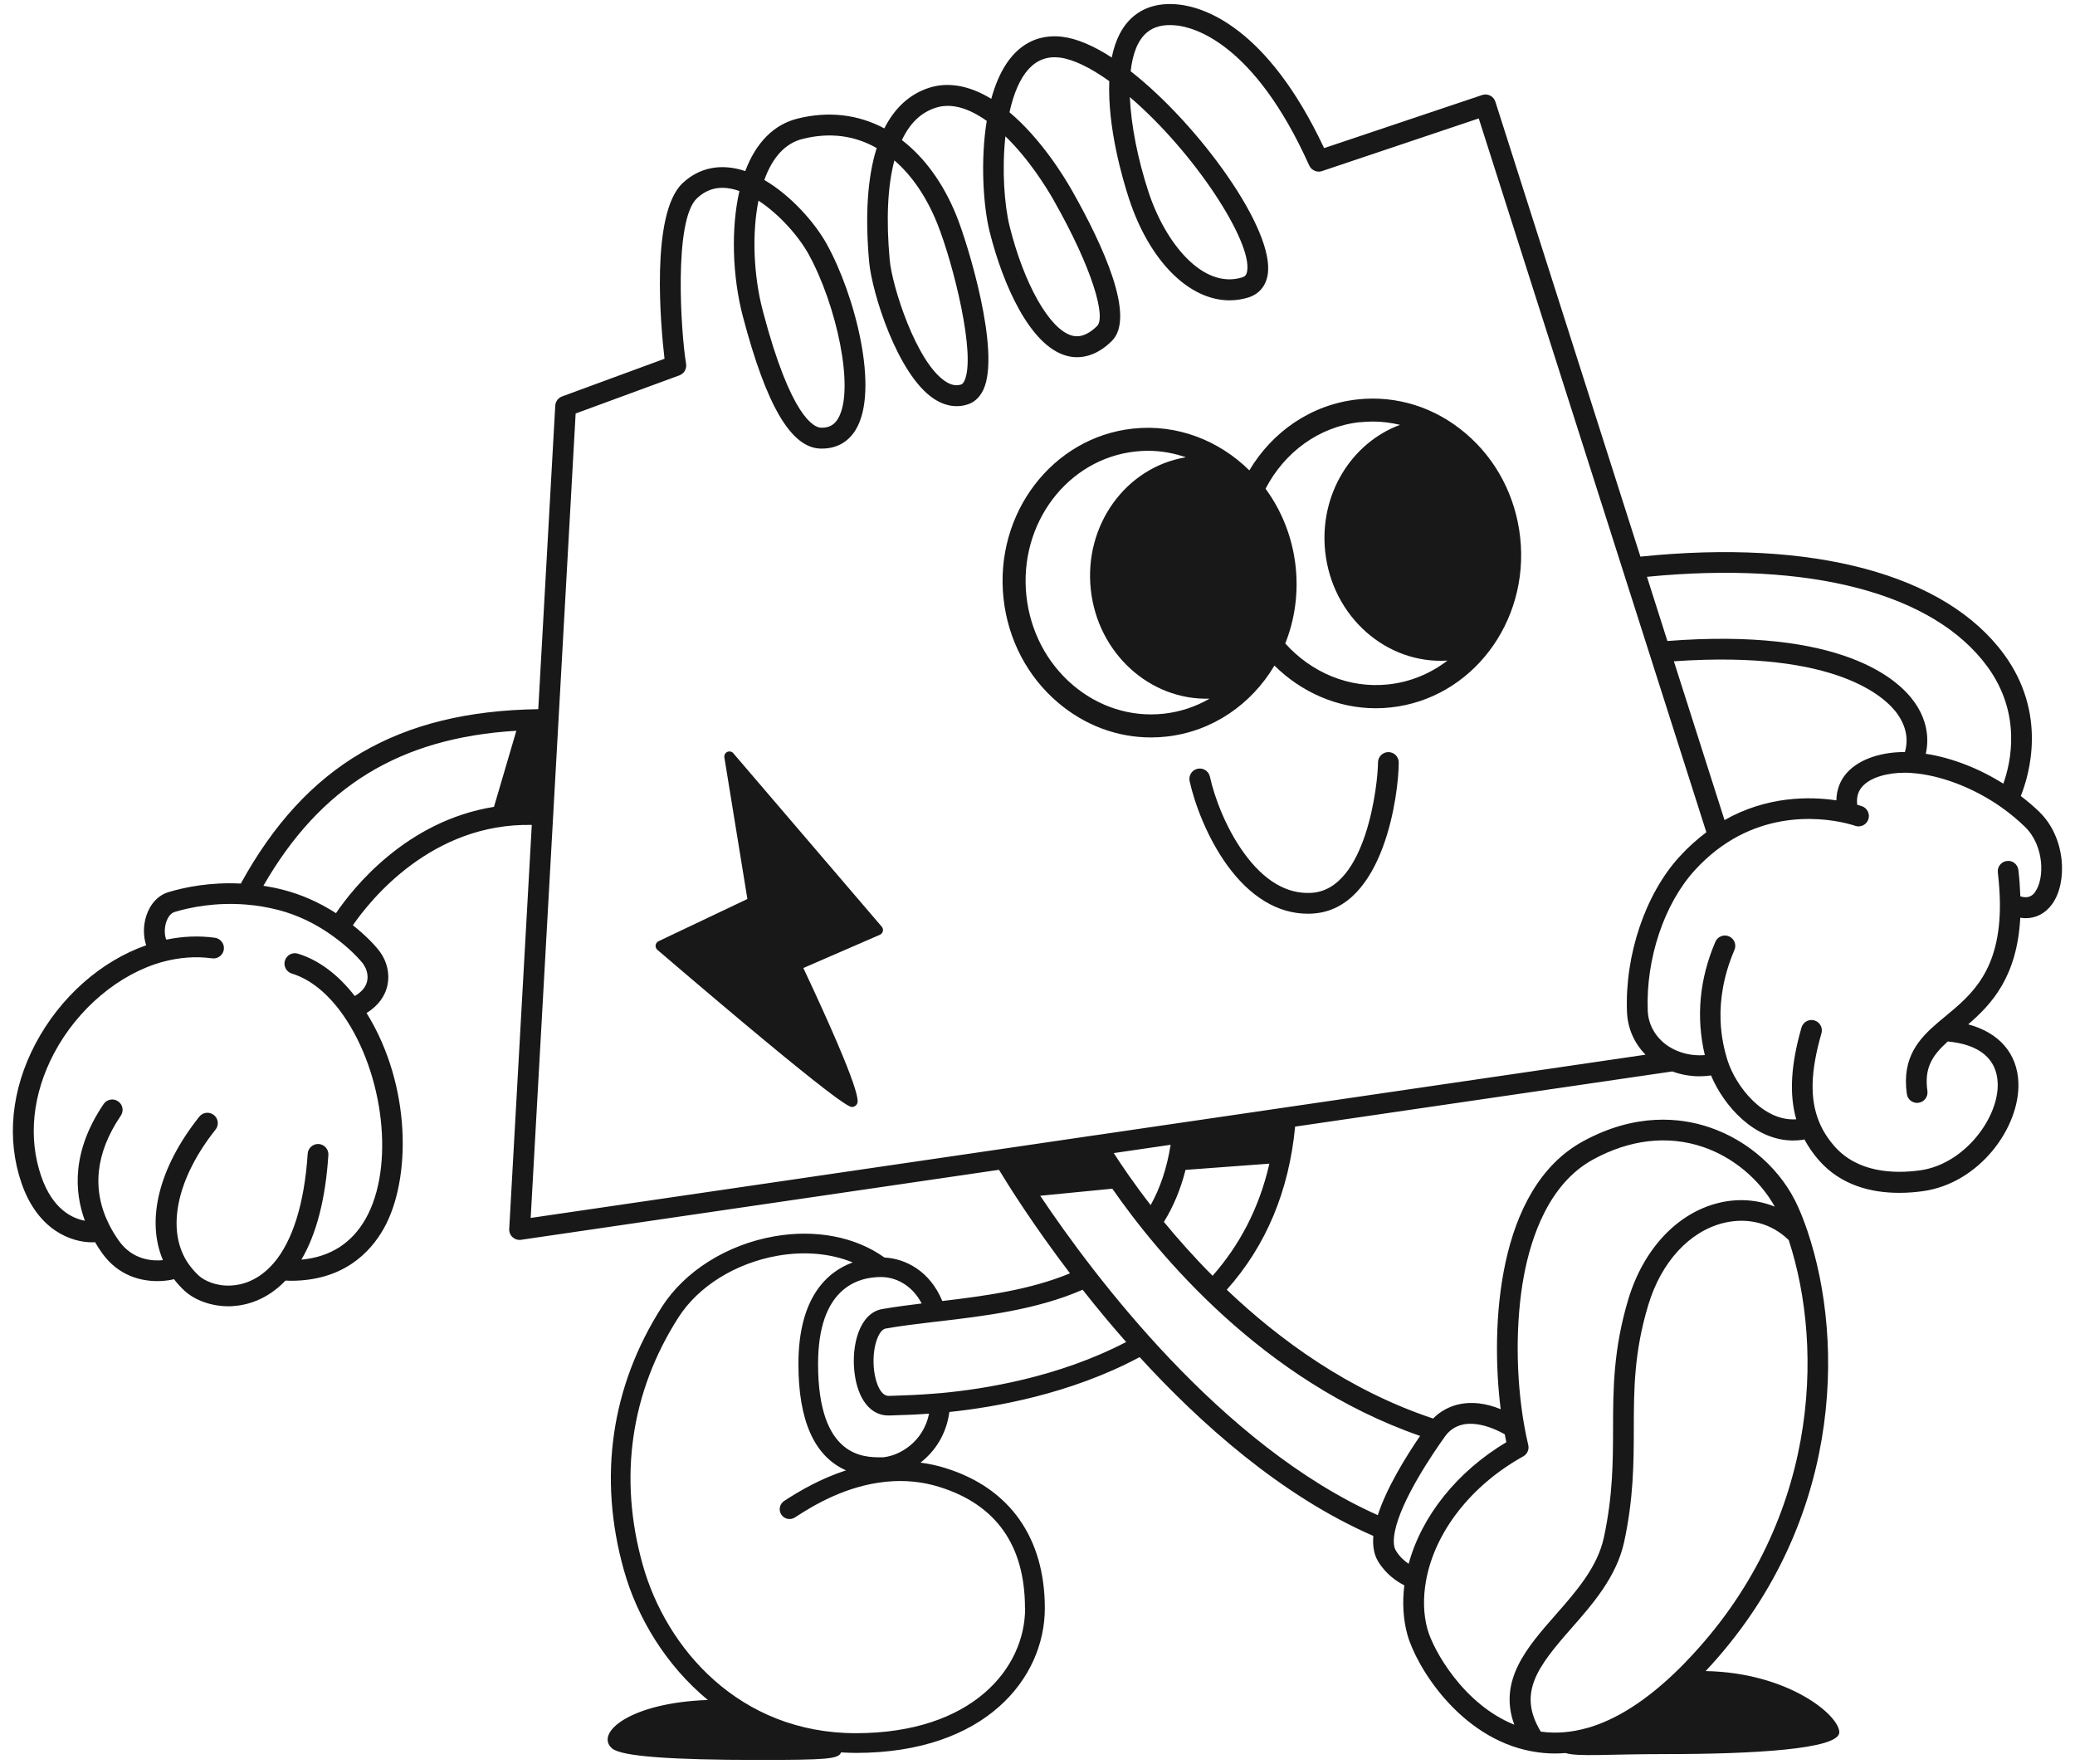<?xml version="1.0" encoding="UTF-8"?>
<svg id="_レイヤー_2" data-name="レイヤー 2" xmlns="http://www.w3.org/2000/svg" viewBox="0 0 320 272">
  <defs>
    <style>
      .cls-1 {
        fill: none;
      }

      .cls-1, .cls-2 {
        stroke-width: 0px;
      }

      .cls-2 {
        fill: #181818;
      }
    </style>
  </defs>
  <g id="_レイヤー_1-2" data-name="レイヤー 1">
    <g>
      <g>
        <path class="cls-2" d="M214.11,115.97c-.88,0-1.6.72-1.6,1.6,0,3.19-1.77,19.53-10.2,20.1-3.81.25-7.35-1.82-10.49-6.17-2.81-3.89-4.55-8.62-5.23-11.74-.19-.86-1.04-1.41-1.91-1.22-.86.19-1.41,1.04-1.22,1.91.76,3.43,2.67,8.63,5.76,12.92,3.56,4.93,7.85,7.52,12.46,7.52.28,0,.56,0,.85-.03,10.94-.74,13.18-18.56,13.18-23.29,0-.88-.72-1.6-1.6-1.6Z"/>
        <path class="cls-2" d="M113.1,116.15c-.23-.27-.62-.36-.94-.21-.33.15-.51.5-.45.85l3.55,21.83-13.7,6.51c-.25.12-.41.35-.45.62-.04.27.07.54.27.71,28.42,24.32,29.65,24.25,30.05,24.23.3-.02.57-.18.72-.44.24-.41.89-1.5-8.26-20.99l11.8-5.12c.23-.1.4-.31.46-.55.06-.25,0-.51-.17-.7l-22.88-26.73Z"/>
        <path class="cls-2" d="M163.14,108.32c4.13,3.52,9.15,5.39,14.36,5.39.78,0,1.57-.04,2.36-.13,7.15-.78,13.15-5.01,16.68-10.95,4.15,4.09,9.68,6.58,15.63,6.58.77,0,1.55-.04,2.33-.13,12.42-1.35,21.36-13.09,19.94-26.19-.69-6.32-3.66-12.02-8.38-16.04-4.75-4.05-10.68-5.92-16.72-5.26-7.15.78-13.14,5-16.67,10.94-4.68-4.62-11.15-7.18-17.97-6.44-12.42,1.35-21.36,13.09-19.94,26.19.69,6.32,3.66,12.02,8.38,16.04ZM209.74,65.11c.66-.07,1.31-.11,1.97-.11,1.42,0,2.82.18,4.19.51-7.52,2.8-12.48,10.77-11.53,19.57,1.09,10.02,9.44,17.36,18.85,16.78-2.59,1.98-5.68,3.3-9.09,3.67-6.13.67-11.92-1.87-15.92-6.31,1.44-3.62,2.05-7.66,1.6-11.85-.49-4.53-2.16-8.63-4.64-12.01,2.88-5.56,8.17-9.58,14.58-10.27ZM175.09,69.62c.65-.07,1.3-.11,1.95-.11,2.02,0,3.99.36,5.84,1-9.23,1.52-15.74,10.44-14.66,20.41,1.07,9.83,9.13,17.09,18.32,16.81-2.13,1.23-4.51,2.04-7.07,2.32-5.05.55-10.04-1.03-14.03-4.43-4.02-3.43-6.56-8.31-7.15-13.72-1.21-11.15,6.33-21.14,16.8-22.28Z"/>
        <path class="cls-2" d="M314.51,125.19c-.9-.87-1.87-1.68-2.87-2.45,1.33-3.32,4.09-12.72-2.58-21.84-9.04-12.36-29.44-17.82-56.08-15.07l-22.37-70.15c-.13-.41-.42-.75-.8-.94-.38-.19-.83-.23-1.23-.09l-24.38,8.19C195.37,4.04,185.57,1.08,181.7.69c-2.8-.28-5.13.34-6.91,1.84-1.66,1.4-2.78,3.53-3.34,6.34-2.83-1.84-5.39-2.92-7.62-3.2-3.11-.39-8.46.42-10.96,9.57-3.37-2.06-6.65-2.65-9.6-1.7-2.98.97-5.29,3.08-6.89,6.26-4.05-2.17-8.64-2.7-13.4-1.51-3.64.91-6.4,3.69-8.05,8.09-3.68-1.23-7.07-.59-9.68,1.88-4.96,4.7-3.35,22.11-2.77,27.06l-15.8,5.81c-.6.22-1.01.77-1.05,1.41l-2.62,46.81c-21.63.32-35.86,8.66-45.87,26.89-4.72-.24-8.64.56-11.15,1.32-1.58.47-2.83,1.8-3.43,3.66-.49,1.52-.47,3.17-.02,4.54-6.98,2.44-13.26,7.99-17.06,15.16-3.75,7.09-4.51,14.74-2.15,21.55,2.52,7.25,7.66,9.09,10.92,9.09.15,0,.28-.01.41-.02.33.56.68,1.12,1.09,1.69,2.6,3.62,6.17,4.31,8.52,4.31,1.38,0,2.34-.24,2.45-.27.03,0,.06-.03.1-.04.49.64,1.04,1.25,1.65,1.81,1.63,1.49,4.17,2.38,6.74,2.38.21,0,.42,0,.64-.02,2.17-.13,5.3-.93,8.18-3.94.27,0,.55.03.81.03,8.05,0,12.23-4.31,14.34-8.05,4.24-7.52,4.3-22.03-2.65-33.24,1.95-1.2,2.77-2.69,3.11-3.84.64-2.2-.1-4.3-1-5.53-.69-.96-2.17-2.54-4.22-4.16,2.65-3.85,12.14-15.79,27.59-15.47l-3.48,62.3c-.03.48.16.95.52,1.27.3.27.68.42,1.08.42.08,0,.15,0,.23-.02l73.7-10.79c1.37,2.27,5.22,8.43,10.95,15.96-6.13,2.55-13.19,3.5-19.69,4.27-1.94-4.68-5.72-6.54-8.93-6.71-4.45-3.19-10.61-4.39-17-3.26-7.31,1.29-13.78,5.36-17.31,10.87-7.85,12.27-9.88,26.31-5.87,40.58,2.05,7.32,6.46,14.67,12.95,20.04-11.95.41-17.46,5.06-14.79,7.45,1.43,1.28,9.45,1.79,22.59,1.79,10.48,0,12.4-.13,12.74-1.16.75.04,1.51.08,2.29.08,20.02,0,29.14-11.56,29.14-22.31s-5.31-18.51-15.36-21.62c-1.25-.39-2.52-.66-3.82-.83,2.24-1.72,4-4.38,4.46-7.81,6.93-.72,18.71-2.76,29.34-8.46,9.26,10.13,21.81,21.39,36.04,27.57-.13,1.58.11,2.91.75,3.95,1.22,1.99,2.9,3.1,4.03,3.67-.33,2.68-.17,5.29.48,7.63,1.33,4.79,8.01,15.92,19.2,17.97.01,0,.02,0,.03,0,.03,0,.05.01.08.02,1.15.21,2.31.31,3.47.31.53,0,1.07-.03,1.6-.07,1.94.6,6.47.16,15.54.16,13.14,0,26.68-.72,26.68-3.36s-7.89-9.2-20.61-9.44c20.91-22.28,21.58-50.39,15.7-67.86-.48-1.4-.95-2.61-1.43-3.68-2.5-5.65-7.61-10.25-13.68-12.3-4.39-1.49-11.34-2.31-19.53,2.17-13.31,7.3-14.25,28.64-12.67,41.29-4.71-1.93-8.32-.7-10.42,1.44-12.94-4.3-23.65-12.08-31.82-19.86,6.06-6.8,9.59-15.21,10.54-25.15l58.17-8.51c1.33.49,2.75.75,4.21.75.58,0,1.17-.05,1.76-.13,1.96,4.67,6.67,10.03,12.66,10.03.47,0,.95-.03,1.44-.1.11-.02.21-.04.3-.07.59,1.1,1.32,2.17,2.19,3.17,3.46,3.97,8.21,5.07,12.43,5.07,1.29,0,2.53-.1,3.66-.26,8.72-1.21,14.96-9.82,14.72-16.72-.16-4.52-2.99-7.73-7.74-9,3.66-3.15,7.55-7.38,8.03-16.44.29.04.57.07.85.07,1.59,0,3.01-.73,4.05-2.15,2.44-3.35,2.12-10.29-1.95-14.23ZM306.49,102.79c5.32,7.28,3.62,14.79,2.46,18.05-3.8-2.39-7.99-4-11.96-4.61.6-2.7.02-5.46-1.74-7.95-2.51-3.56-11.23-11.52-38.11-9.44l-3.15-9.9c25.15-2.47,44.23,2.54,52.5,13.85ZM292.63,110.12c1.33,1.88,1.71,3.88,1.14,5.84-.02,0-.04,0-.06,0-4.02,0-7.44,1.32-9.17,3.54-.66.84-1.31,2.13-1.34,3.91-4.11-.61-10.69-.68-17.25,3.04l-7.81-24.48c25.37-1.79,32.8,5.74,34.5,8.15ZM155.05,21.02c3.66,3.54,6.35,7.93,7.45,9.86,6.14,10.83,8.04,18.07,6.69,19.39-2.03,1.99-3.46,1.59-3.92,1.46-3.4-.96-7.34-7.89-9.57-16.84-.81-3.27-1.21-8.73-.65-13.86ZM137.94,24.74c2.69,2.32,4.94,5.62,6.57,9.65,2.48,6.15,6.06,20.41,4.22,24.33-.15.31-.31.5-.49.56-.5.16-1.3.29-2.47-.49-4.46-2.95-8.18-14.58-8.56-18.69-.57-6.26-.33-11.41.72-15.36ZM116.96,30.93c3.24,2.11,6.21,5.52,7.7,8.2,4.31,7.74,7.25,21,4.56,25.45-.6.98-1.41,1.4-2.61,1.37-1-.03-4.6-1.41-8.96-17.97-1.46-5.53-1.7-11.99-.68-17.05ZM56.06,148.73c.43.59.83,1.67.51,2.75-.28.95-1.05,1.63-1.86,2.1-2.56-3.3-5.57-5.56-8.77-6.53-.85-.26-1.74.22-2,1.07-.26.85.22,1.74,1.07,2,2.85.87,5.58,3.08,7.9,6.39,6.36,9.09,7.96,23.46,3.5,31.38-2.15,3.81-5.48,5.93-9.93,6.34,2.32-3.94,3.72-9.35,4.16-16.13.06-.88-.61-1.64-1.49-1.7-.87-.05-1.64.61-1.7,1.49-.5,7.65-2.32,13.5-5.28,16.92,0,0,0,0-.01.01-.02.02-.03.03-.05.05-2.28,2.59-4.75,3.26-6.42,3.35-2.33.14-4.17-.74-5.03-1.52-.73-.67-1.35-1.42-1.85-2.21-3.18-5.09-1.48-12.88,4.43-20.31.55-.69.44-1.7-.26-2.25-.69-.55-1.7-.44-2.25.26-6.23,7.84-8.23,15.93-5.6,22.12-1.47.15-4.61.05-6.76-2.94-.57-.8-1.04-1.56-1.43-2.33-.02-.04-.05-.09-.07-.13-2.75-5.42-2.16-11.1,1.76-16.88.5-.73.31-1.73-.43-2.22-.73-.5-1.73-.3-2.22.43-4.91,7.24-4.54,13.5-2.89,17.99-1.98-.37-4.98-1.79-6.72-6.81-2.07-5.96-1.37-12.7,1.96-19,3.64-6.89,10.08-12.3,16.81-14.12,2.57-.69,5.12-.87,7.57-.53.88.12,1.68-.49,1.81-1.36.12-.87-.49-1.68-1.36-1.81-2.45-.34-4.97-.24-7.52.29-.29-.72-.31-1.78-.01-2.7.13-.39.51-1.34,1.3-1.57,2.44-.73,6.33-1.52,11.03-1.14,1.66.13,3.32.41,4.95.83,2.95.76,5.8,2.12,8.46,4.05,2.55,1.83,4.19,3.66,4.72,4.37ZM51.82,140.81c-2.58-1.66-5.3-2.87-8.13-3.6-1.01-.26-2.04-.47-3.07-.63,8.81-15.31,21.04-22.82,39.01-23.9l-3.45,11.73c-13.55,2.18-21.74,12.52-24.37,16.4ZM88.77,63.76l16-5.88s0,0,.01,0c.06-.02.12-.06.18-.09.03-.02.07-.03.1-.05.05-.03.08-.06.13-.1.04-.03.08-.06.12-.09.02-.02.04-.05.07-.07.05-.05.1-.1.14-.16.02-.02.03-.05.04-.07.04-.06.08-.12.11-.19.02-.04.03-.08.04-.12.02-.06.05-.11.06-.17,0-.04.01-.08.02-.11.01-.07.02-.13.03-.2,0-.03,0-.07,0-.1,0-.07,0-.14-.01-.22,0,0,0,0,0-.01-.83-4.99-1.92-22.15,1.65-25.53,1.79-1.7,3.95-2.07,6.57-1.14-1.3,5.66-1.12,13.08.54,19.36,3.62,13.75,7.42,20.22,11.96,20.35.07,0,.15,0,.22,0,2.26,0,4.06-1,5.22-2.91,3.7-6.1-.12-20.81-4.49-28.66-1.77-3.18-5.43-7.42-9.61-9.85,1.27-3.53,3.25-5.67,5.91-6.33,4.14-1.04,7.98-.55,11.42,1.41-1.42,4.49-1.81,10.38-1.16,17.59.42,4.6,4.32,17.32,9.98,21.07,1.14.75,2.33,1.14,3.51,1.14.57,0,1.14-.09,1.7-.27.72-.23,1.73-.81,2.41-2.24,2.75-5.85-2.43-22.66-4.15-26.89-2.01-4.96-4.9-8.94-8.4-11.63,1.23-2.61,2.93-4.24,5.19-4.98,2.31-.75,4.96-.06,7.89,2.02-.98,6.07-.55,13.06.44,17.05,2.05,8.22,6.23,17.58,11.81,19.15.49.14,1.06.24,1.69.24,1.52,0,3.38-.57,5.34-2.49,3.74-3.66-1.28-14.66-6.15-23.25-1.33-2.33-4.83-8-9.62-12.03,1.35-6.07,3.96-8.91,7.77-8.43,2.05.26,4.67,1.52,7.62,3.63-.28,7.12,2.02,15.01,3.05,18.16,3.18,9.66,9.28,15.64,15.5,15.64.96,0,1.91-.14,2.86-.43,1.64-.5,2.71-1.73,3.01-3.47,1.22-6.95-10.69-23.28-21.12-31.42.31-2.83,1.15-4.84,2.49-5.97,1.11-.94,2.59-1.3,4.53-1.1,2.66.26,11.98,2.61,20.51,21.59,0,.02.02.03.03.05.06.12.13.23.21.33,0,0,.01.02.02.02.09.1.19.19.3.26.03.02.06.04.09.06.1.06.21.11.33.15.01,0,.03.01.04.02.13.04.26.05.39.06.02,0,.03,0,.04,0,.03,0,.06,0,.09,0,.06,0,.11,0,.17-.02.05,0,.1-.02.15-.03.03,0,.06-.01.09-.02l24.2-8.13,35.1,110.07c-1.4,1.05-2.79,2.28-4.14,3.76-5.27,5.76-8.45,15.17-8.1,23.96.1,2.5,1.11,4.8,2.86,6.58l-84.85,12.42s-.02,0-.03,0l-14.24,2.09s0,0,0,0l-72.81,10.66,6.93-123.97ZM174.25,14.98c9.99,8.54,18.88,22.31,18.08,26.84-.11.64-.39.84-.8.96-6,1.83-11.79-5.23-14.4-13.15-1.68-5.11-2.7-10.35-2.89-14.65ZM179.5,188.4c1.41-2.28,2.55-4.93,3.33-8.01l12.93-.96c-1.61,7.07-4.75,12.74-8.76,17.29-2.86-2.88-5.37-5.71-7.51-8.31ZM171.76,177.8l8.77-1.28c-.58,3.66-1.64,6.72-3.08,9.3-2.64-3.41-4.55-6.24-5.68-8.01ZM158.09,247.98c0,9.28-8.17,19.27-26.11,19.27s-29.24-13.04-32.86-25.97c-3.77-13.42-1.87-26.6,5.5-38.13,3.08-4.82,8.8-8.37,15.29-9.52,4.19-.74,8.23-.35,11.59,1.03-3.83,1.4-8.37,5.26-8.37,15.67,0,8.76,2.47,14.24,7.34,16.39-3.93,1.28-7.19,3.18-9.54,4.72-.7.46-.9,1.4-.44,2.1.46.7,1.4.9,2.1.44,3.13-2.05,7.98-4.86,13.92-5.49l.3-.03c2.76-.26,5.46.01,8.03.81,8.78,2.72,13.23,9.02,13.23,18.73ZM136.38,224.69c-.06,0-.13.01-.2.02-.01,0-.03,0-.05,0-.07,0-.14,0-.2,0-2.6,0-9.77.13-9.77-14.39,0-11.67,6.08-13.41,9.71-13.41,2.12,0,4.71,1.11,6.27,4.08-2.22.27-4.26.54-6.13.87-3.44.63-4.75,5.52-4.23,9.81.5,4.1,2.48,6.59,5.2,6.59.09,0,.18,0,.28,0,.24-.01.6-.03,1.08-.04,1.1-.03,2.81-.09,4.94-.24-.89,4.36-4.51,6.42-6.9,6.7ZM144.87,214.82s-.06,0-.09.01c-.06,0-.12.01-.2.02-.04,0-.08,0-.12.01,0,0,0,0-.01,0-2.72.23-4.9.3-6.2.34-.52.02-.91.03-1.17.04-1.25.05-2.05-1.98-2.28-3.92-.4-3.33.64-6.26,1.77-6.46,2.21-.4,4.71-.7,7.55-1.04l.37-.04s0,0,.01,0l.19-.02c7.01-.82,15.18-1.79,22.27-4.89,1.08,1.37,2.21,2.78,3.4,4.2,1.04,1.25,2.15,2.54,3.31,3.86-10.37,5.41-21.8,7.27-28.79,7.9ZM160.42,184.38l11.12-1.09c6.92,9.96,23.1,29.66,47.46,38.12-2.28,3.34-5.19,8.09-6.52,12.22-24.22-10.8-43.85-36.99-52.06-49.25ZM259.94,256.3c-5.02,5.18-9.91,8.51-14.62,9.99-.16.05-.33.09-.49.14-2.46.7-4.86.9-7.21.58-3.61-5.92-.55-9.95,4.68-15.9,3.28-3.73,7-7.96,8.17-13.35,1.46-6.77,1.48-12.21,1.49-17.48.01-6.04.03-11.75,2.23-19.05,2-6.64,6.35-11.37,11.63-12.66,3.75-.91,7.39.06,10.03,2.64,5.53,16.87,4.65,43.86-15.91,65.08ZM234.99,196.83c1.14-6.18,3.92-14.33,10.67-18.03,5.68-3.11,11.54-3.78,16.96-1.95,4.65,1.57,8.76,5.03,11.08,9.21-2.66-1.08-5.66-1.31-8.64-.58-6.39,1.55-11.6,7.1-13.94,14.84-2.33,7.75-2.35,13.96-2.36,19.96-.01,5.1-.03,10.38-1.42,16.81-.99,4.57-4.27,8.3-7.44,11.91-4.38,4.98-8.88,10.11-6.37,16.94-7.89-3.17-12.52-11.57-13.39-14.72-.63-2.26-.7-4.85-.22-7.5,1.37-7.54,6.97-14.7,14.98-19.15.63-.35.95-1.07.78-1.77-.24-1.02-.44-1.97-.6-2.91,0-.05-.02-.1-.03-.15-1.31-7.46-1.33-16.01-.06-22.91ZM232.06,221.16c.08.4.15.8.24,1.22-7.59,4.54-13.06,11.38-15.06,18.75-.65-.43-1.39-1.08-1.97-2.03-.37-.6-.42-1.62-.16-2.94.96-4.83,5.72-11.85,7.72-14.65,2.59-3.62,7.5-1.33,9.23-.35ZM313.87,137.53c-.38.52-1.02,1.09-2.3.68-.05-1.3-.13-2.65-.3-4.05-.1-.88-.9-1.52-1.77-1.4-.88.1-1.51.9-1.4,1.77.19,1.66.3,3.25.32,4.73,0,0,0,.02,0,.02,0,0,0,.02,0,.03.08,10.37-4.4,14.08-8.35,17.35-.41.34-.81.67-1.2,1-2.87,2.46-5.61,5.33-4.8,11.03.11.8.8,1.37,1.58,1.37.07,0,.15,0,.23-.02.88-.12,1.48-.94,1.36-1.81-.5-3.48.66-5.41,3.14-7.64,4.9.46,7.56,2.68,7.7,6.43.19,5.31-5.11,12.49-11.96,13.44-4.06.56-9.66.36-13.24-3.74-1.03-1.19-1.8-2.41-2.34-3.73-1.45-3.53-1.34-7.75.36-13.67.24-.85-.25-1.73-1.1-1.98-.85-.24-1.73.25-1.98,1.1-1.65,5.75-1.91,10.3-.81,14.15-5.08.35-9.29-5.06-10.57-9.01-.04-.12-.08-.25-.12-.38-.6-2.08-2.41-8.39,1.16-16.72.35-.81-.03-1.75-.84-2.1-.81-.35-1.75.03-2.1.84-2.47,5.76-3,11.63-1.63,17.47-2.28.19-4.57-.47-6.24-1.82-1.57-1.28-2.48-3.06-2.56-5.02-.31-8,2.54-16.51,7.27-21.68,8.61-9.43,19.15-8.21,23.27-7.24.9.21,1.42.39,1.42.4.83.3,1.75-.13,2.05-.96.3-.83-.13-1.75-.96-2.05-.04-.01-.32-.11-.75-.23-.12-1.05.09-1.92.64-2.63,1.33-1.7,4.29-2.31,6.67-2.31.34,0,.68.01,1.03.04,4.46.29,9.68,2.29,13.98,5.35,1.25.89,2.44,1.87,3.54,2.94,3.03,2.93,3.05,8.03,1.58,10.04Z"/>
      </g>
      <rect class="cls-1" width="320" height="272"/>
    </g>
  </g>
</svg>